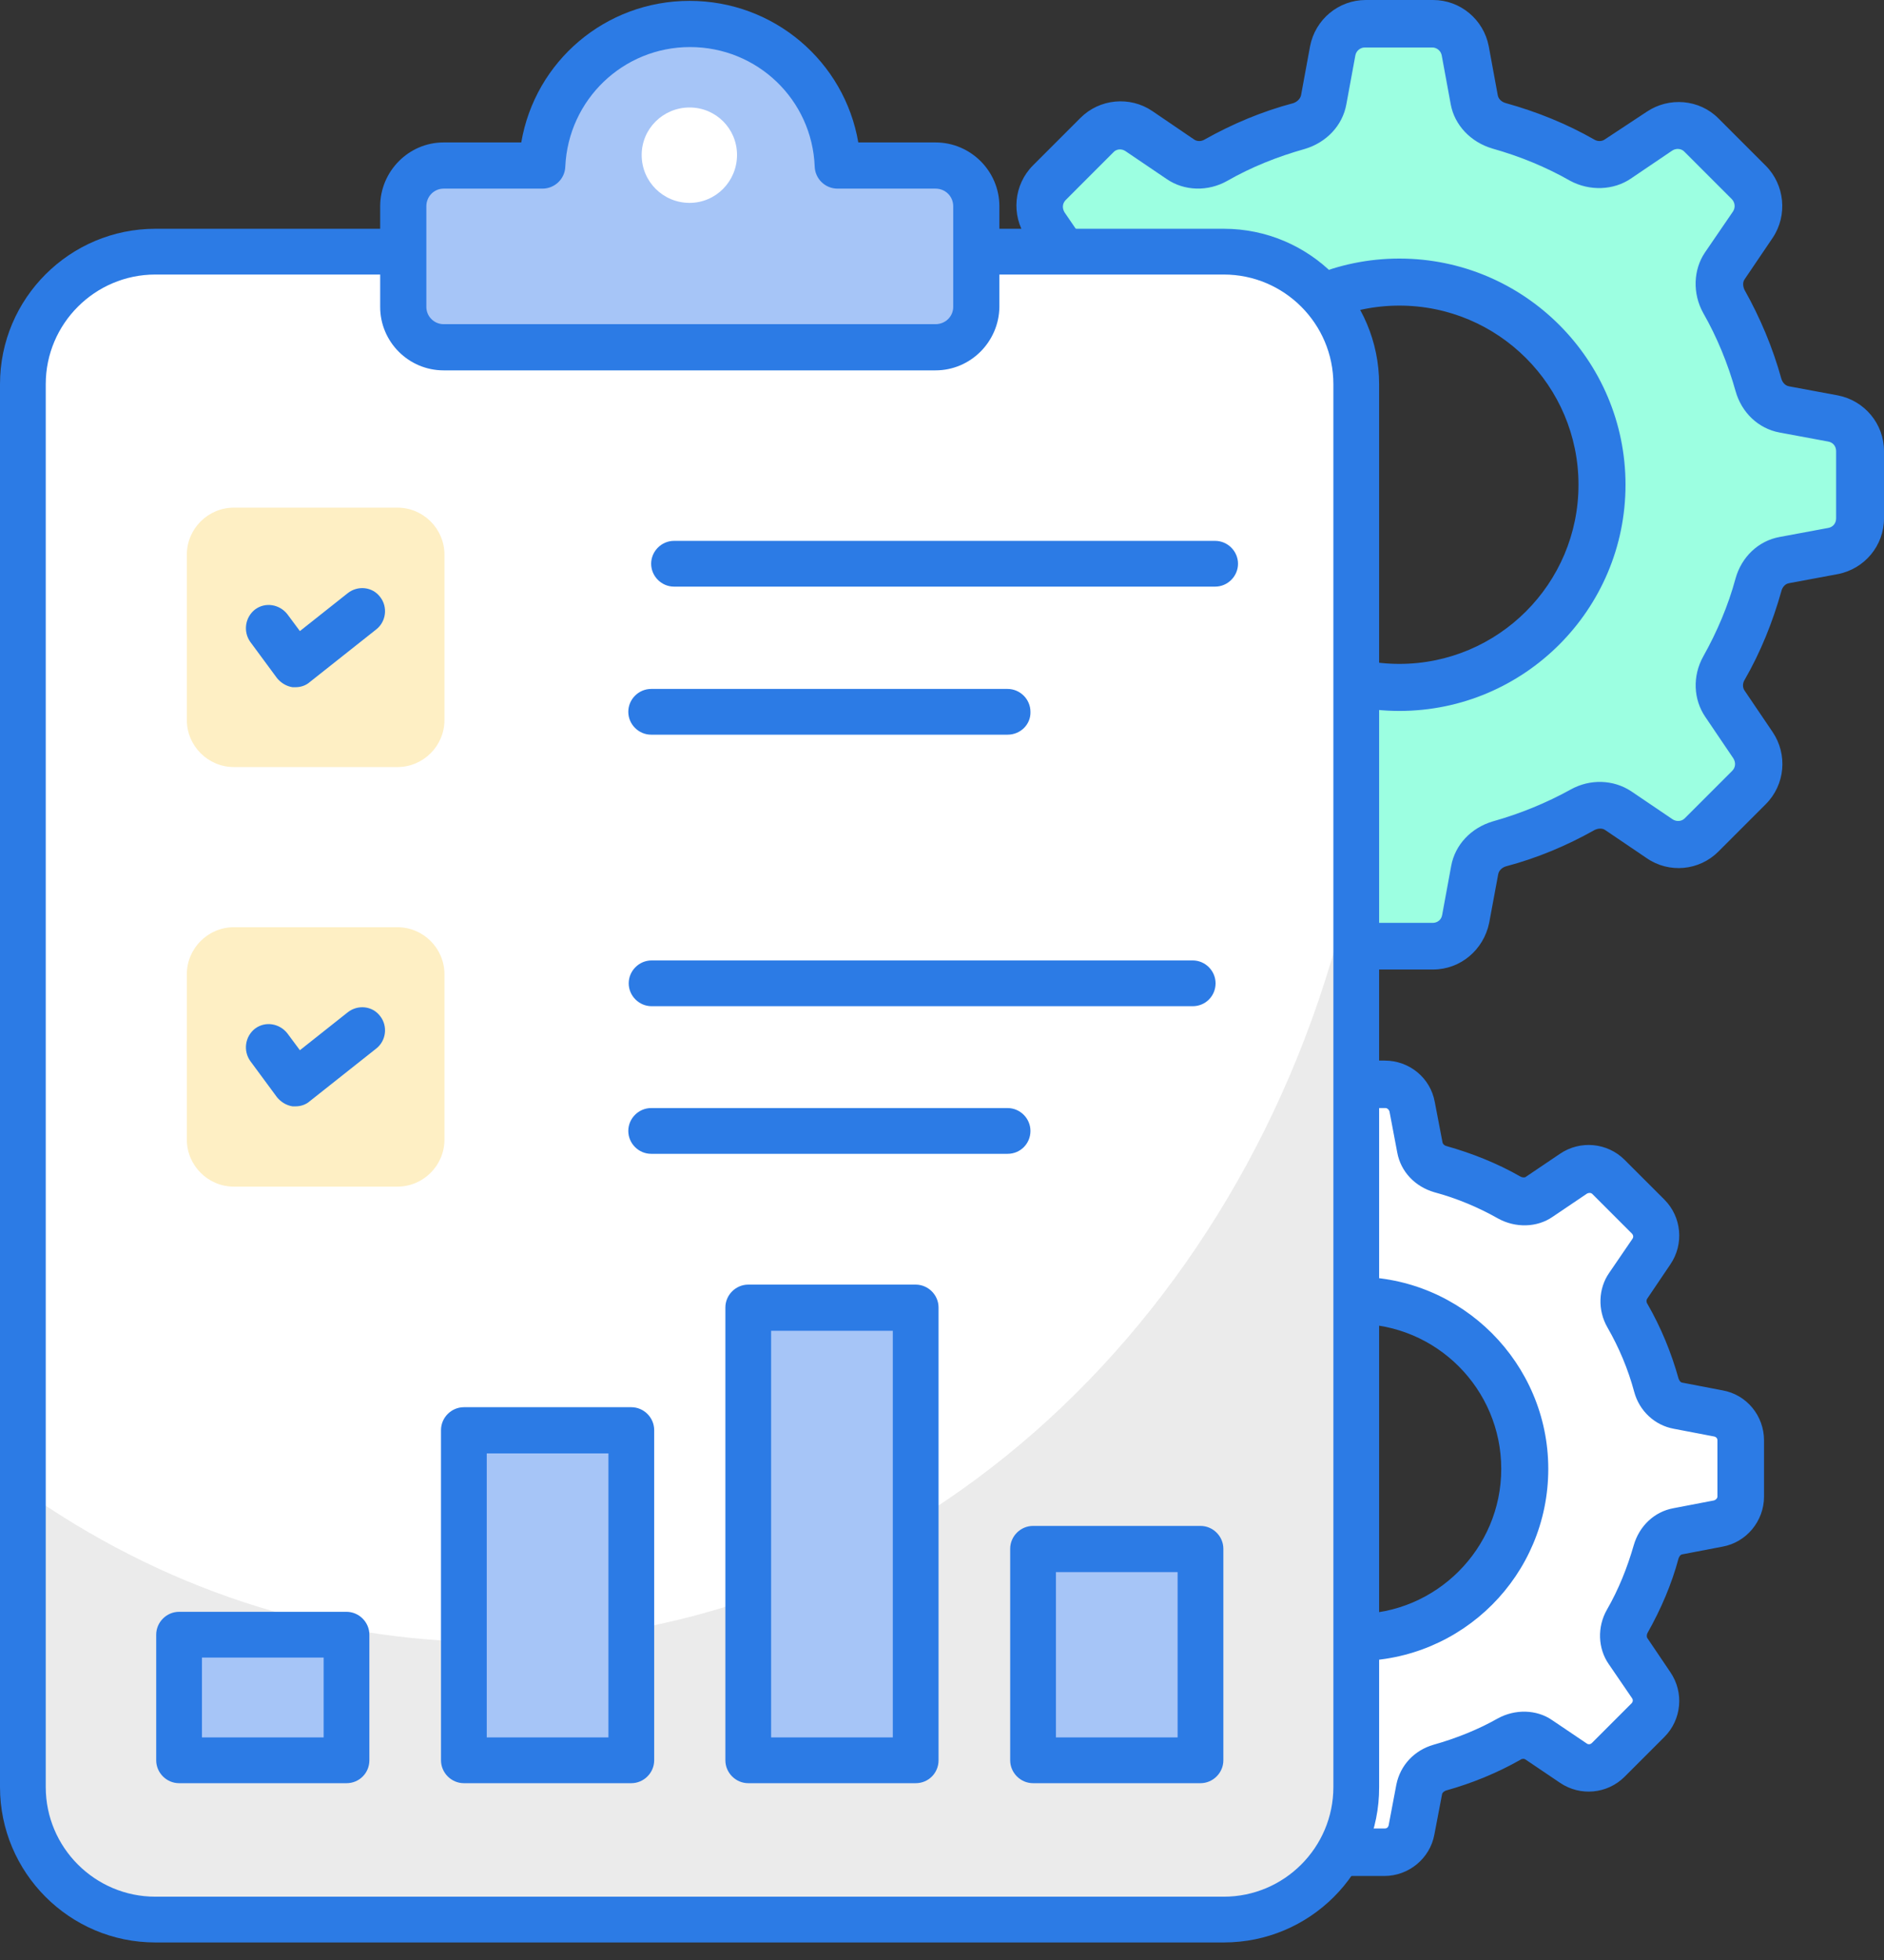 <svg width="100" height="104" viewBox="0 0 100 104" fill="none" xmlns="http://www.w3.org/2000/svg">
<rect x="0" y="0" width="100" height="104" fill="#333333" stroke="none"/>
<path d="M97.32 22.217L94.732 21.736C94.045 21.599 93.541 21.095 93.358 20.431C92.923 18.873 92.304 17.385 91.525 16.01C91.182 15.415 91.182 14.682 91.571 14.109L93.06 11.911C93.541 11.2 93.449 10.284 92.854 9.666L90.334 7.146C89.739 6.551 88.823 6.459 88.113 6.94L85.914 8.429C85.364 8.818 84.608 8.818 84.013 8.475C82.639 7.696 81.15 7.078 79.592 6.665C78.928 6.482 78.424 5.955 78.287 5.291L77.806 2.68C77.645 1.856 76.935 1.26 76.088 1.26H72.515C71.667 1.26 70.934 1.856 70.797 2.68L70.316 5.291C70.179 5.978 69.675 6.482 69.01 6.665C67.453 7.101 65.987 7.696 64.613 8.475C64.017 8.818 63.285 8.818 62.712 8.429L60.49 6.94C59.78 6.482 58.864 6.551 58.268 7.146L55.749 9.666C55.154 10.261 55.062 11.2 55.543 11.911L57.032 14.109C57.421 14.659 57.421 15.415 57.077 16.01C56.299 17.385 55.68 18.873 55.245 20.431C55.062 21.095 54.535 21.599 53.871 21.736L51.237 22.217C50.412 22.378 49.817 23.088 49.817 23.935V27.508C49.817 28.356 50.412 29.089 51.237 29.226L53.825 29.707C54.512 29.845 55.016 30.348 55.199 31.013C55.635 32.57 56.253 34.059 57.032 35.433C57.375 36.029 57.375 36.762 56.986 37.334L55.497 39.533C55.016 40.243 55.108 41.159 55.703 41.778L58.223 44.297C58.818 44.893 59.734 44.984 60.444 44.503L62.689 43.014C63.239 42.625 63.995 42.625 64.59 42.969C65.964 43.747 67.43 44.343 68.988 44.778C69.652 44.961 70.156 45.488 70.293 46.152L70.774 48.763C70.934 49.588 71.644 50.184 72.492 50.184H76.065C76.912 50.184 77.645 49.588 77.783 48.763L78.264 46.152C78.401 45.465 78.928 44.961 79.569 44.778C81.127 44.343 82.593 43.747 83.99 42.969C84.585 42.625 85.318 42.625 85.891 43.014L88.09 44.503C88.8 44.984 89.716 44.893 90.311 44.297L92.831 41.778C93.427 41.182 93.518 40.243 93.037 39.533L91.548 37.334C91.159 36.785 91.159 36.029 91.502 35.433C92.281 34.059 92.9 32.57 93.335 31.013C93.518 30.348 94.045 29.845 94.709 29.707L97.297 29.226C98.122 29.066 98.717 28.356 98.717 27.508V23.935C98.74 23.088 98.145 22.378 97.32 22.217ZM74.278 36.487C68.346 36.487 63.536 31.677 63.536 25.745C63.536 19.812 68.346 15.003 74.278 15.003C80.211 15.003 85.021 19.812 85.021 25.745C85.043 31.654 80.211 36.487 74.278 36.487Z" fill="#9CFFE1"/>
<path d="M76.065 51.443H72.492C71.049 51.443 69.812 50.412 69.537 48.992L69.056 46.381C69.01 46.198 68.85 46.038 68.621 45.969C66.972 45.511 65.415 44.869 63.949 44.045C63.742 43.93 63.536 43.93 63.376 44.045L61.154 45.534C59.94 46.335 58.36 46.175 57.352 45.167L54.833 42.648C53.802 41.617 53.665 40.014 54.466 38.823L55.955 36.624C56.07 36.464 56.047 36.234 55.955 36.051C55.108 34.585 54.466 32.982 54.008 31.356C53.94 31.127 53.779 30.967 53.596 30.944L51.008 30.463C49.588 30.211 48.557 28.951 48.557 27.508V23.935C48.557 22.492 49.588 21.255 51.008 20.98L53.596 20.499C53.871 20.453 53.985 20.179 54.008 20.064C54.466 18.438 55.108 16.835 55.955 15.369C56.07 15.185 56.07 14.957 55.955 14.796L54.466 12.597C53.665 11.406 53.802 9.803 54.833 8.772L57.352 6.253C58.36 5.245 59.963 5.085 61.154 5.886L63.376 7.398C63.536 7.513 63.765 7.513 63.949 7.398C65.415 6.574 66.995 5.909 68.644 5.474C68.85 5.405 69.01 5.245 69.056 5.062L69.537 2.451C69.812 1.031 71.049 0 72.492 0H76.065C77.508 0 78.745 1.031 79.02 2.451L79.501 5.062C79.546 5.291 79.753 5.428 79.936 5.474C81.585 5.932 83.165 6.574 84.608 7.398C84.791 7.513 85.021 7.513 85.181 7.398L87.403 5.932C88.594 5.131 90.197 5.268 91.205 6.276L93.724 8.795C94.732 9.803 94.892 11.429 94.091 12.62L92.602 14.819C92.487 14.979 92.51 15.208 92.602 15.392C93.426 16.858 94.091 18.438 94.549 20.087C94.572 20.179 94.686 20.453 94.961 20.499L97.549 20.98C98.969 21.255 100 22.492 100 23.935V27.508C100 28.951 98.969 30.188 97.549 30.463L94.961 30.944C94.686 30.989 94.572 31.264 94.549 31.379C94.091 33.005 93.449 34.608 92.602 36.074C92.487 36.257 92.487 36.486 92.602 36.647L94.091 38.846C94.892 40.037 94.755 41.64 93.724 42.671L91.205 45.19C90.197 46.198 88.594 46.358 87.403 45.534L85.204 44.045C85.043 43.93 84.814 43.953 84.631 44.045C83.165 44.869 81.585 45.534 79.936 45.969C79.775 46.015 79.569 46.152 79.524 46.381L79.043 48.969C78.745 50.412 77.508 51.443 76.065 51.443ZM63.651 41.48C64.178 41.48 64.727 41.617 65.186 41.892C66.445 42.602 67.842 43.175 69.285 43.587C70.431 43.907 71.278 44.824 71.484 45.923L71.965 48.557C72.011 48.786 72.217 48.969 72.469 48.969H76.042C76.294 48.969 76.5 48.809 76.546 48.557L77.027 45.946C77.233 44.824 78.081 43.93 79.226 43.587C80.692 43.175 82.089 42.602 83.371 41.892C84.402 41.319 85.639 41.365 86.578 41.983L88.777 43.472C88.983 43.61 89.258 43.587 89.418 43.426L91.938 40.907C92.121 40.724 92.144 40.472 92.006 40.243L90.518 38.044C89.876 37.105 89.831 35.868 90.403 34.837C91.136 33.532 91.731 32.135 92.121 30.692C92.442 29.547 93.335 28.699 94.457 28.493L97.045 28.012C97.297 27.966 97.458 27.76 97.458 27.508V23.935C97.458 23.683 97.297 23.477 97.045 23.431L94.457 22.95C93.335 22.744 92.442 21.896 92.121 20.751C91.709 19.285 91.136 17.888 90.403 16.606C89.831 15.575 89.876 14.315 90.495 13.399L91.984 11.223C92.121 11.017 92.098 10.742 91.915 10.559L89.395 8.039C89.235 7.879 88.96 7.856 88.754 7.994L86.555 9.482C85.639 10.101 84.379 10.147 83.349 9.597C82.066 8.864 80.669 8.291 79.203 7.879C78.058 7.535 77.21 6.642 77.004 5.543L76.523 2.932C76.477 2.703 76.271 2.519 76.019 2.519H72.446C72.194 2.519 71.988 2.703 71.942 2.932L71.461 5.543C71.255 6.665 70.408 7.558 69.262 7.902C67.797 8.314 66.422 8.864 65.14 9.597C64.132 10.169 62.872 10.147 61.933 9.505L59.734 8.016C59.528 7.879 59.253 7.902 59.093 8.085L56.574 10.605C56.39 10.788 56.367 11.04 56.505 11.269L57.994 13.445C58.635 14.361 58.658 15.621 58.108 16.651C57.375 17.957 56.78 19.354 56.39 20.797C56.07 21.942 55.153 22.79 54.054 22.996L51.466 23.477C51.214 23.523 51.054 23.729 51.054 23.981V27.554C51.054 27.806 51.214 28.012 51.466 28.058L54.054 28.539C55.176 28.745 56.07 29.592 56.39 30.738C56.803 32.203 57.375 33.6 58.108 34.883C58.681 35.914 58.658 37.151 58.017 38.09L56.528 40.266C56.39 40.472 56.413 40.747 56.596 40.93L59.116 43.449C59.299 43.61 59.551 43.656 59.78 43.495L61.979 42.006C62.483 41.64 63.055 41.48 63.651 41.48ZM74.278 37.723C67.659 37.723 62.277 32.341 62.277 25.721C62.277 19.102 67.659 13.72 74.278 13.72C80.898 13.72 86.28 19.102 86.28 25.721C86.28 32.341 80.898 37.723 74.278 37.723ZM74.278 16.216C69.033 16.216 64.773 20.476 64.773 25.721C64.773 30.967 69.033 35.227 74.278 35.227C79.524 35.227 83.784 30.967 83.784 25.721C83.784 20.476 79.524 16.216 74.278 16.216Z" fill="#2C7BE5"/>
<path d="M91.159 75.035L89.006 74.622C88.433 74.508 88.021 74.096 87.861 73.523C87.494 72.217 86.99 70.981 86.326 69.835C86.051 69.331 86.051 68.736 86.372 68.255L87.609 66.445C87.998 65.873 87.93 65.094 87.426 64.59L85.318 62.483C84.815 61.979 84.059 61.91 83.463 62.323L81.631 63.56C81.173 63.88 80.554 63.88 80.05 63.605C78.905 62.964 77.668 62.437 76.386 62.094C75.836 61.933 75.401 61.521 75.286 60.949L74.874 58.773C74.737 58.085 74.141 57.581 73.431 57.581H70.454C69.743 57.581 69.148 58.085 69.011 58.773L68.598 60.949C68.484 61.521 68.072 61.933 67.499 62.094C66.193 62.46 64.98 62.964 63.834 63.605C63.33 63.903 62.735 63.88 62.254 63.56L60.422 62.323C59.849 61.933 59.07 62.002 58.566 62.506L56.459 64.613C55.955 65.117 55.886 65.896 56.276 66.468L57.513 68.278C57.833 68.736 57.833 69.354 57.559 69.858C56.894 71.003 56.39 72.24 56.024 73.546C55.864 74.096 55.451 74.531 54.879 74.645L52.726 75.058C52.039 75.195 51.535 75.79 51.535 76.501V79.478C51.535 80.188 52.039 80.784 52.726 80.921L54.879 81.333C55.451 81.448 55.864 81.86 56.024 82.433C56.39 83.738 56.894 84.975 57.559 86.12C57.833 86.624 57.833 87.22 57.513 87.701L56.276 89.51C55.886 90.083 55.955 90.861 56.459 91.365L58.566 93.472C59.07 93.976 59.826 94.045 60.422 93.656L62.254 92.419C62.712 92.098 63.33 92.098 63.834 92.373C64.98 93.014 66.193 93.518 67.499 93.885C68.049 94.045 68.484 94.457 68.598 95.03L69.011 97.206C69.148 97.893 69.743 98.397 70.454 98.397H73.431C74.141 98.397 74.737 97.893 74.874 97.206L75.286 95.03C75.401 94.457 75.836 94.045 76.386 93.885C77.691 93.518 78.905 93.014 80.05 92.373C80.554 92.098 81.15 92.098 81.631 92.419L83.463 93.656C84.036 94.045 84.815 93.976 85.318 93.495L87.426 91.388C87.93 90.884 87.998 90.106 87.609 89.533L86.372 87.724C86.051 87.266 86.051 86.647 86.326 86.143C86.968 84.998 87.494 83.761 87.861 82.456C88.021 81.906 88.433 81.471 89.006 81.356L91.159 80.944C91.846 80.806 92.35 80.211 92.35 79.501V76.523C92.35 75.767 91.846 75.172 91.159 75.035ZM72.011 86.899C67.087 86.899 63.078 82.891 63.078 77.966C63.078 73.042 67.087 69.034 72.011 69.034C76.936 69.034 80.944 73.042 80.944 77.966C80.944 82.891 76.936 86.899 72.011 86.899Z" fill="white"/>
<path d="M73.477 99.542H70.499C69.194 99.542 68.071 98.626 67.842 97.343L67.43 95.167C67.407 95.053 67.27 95.007 67.224 94.984C65.85 94.595 64.521 94.068 63.284 93.358C63.193 93.312 63.101 93.289 63.032 93.335L61.2 94.595C60.123 95.305 58.681 95.167 57.764 94.274L55.657 92.167C54.741 91.251 54.604 89.808 55.337 88.731L56.573 86.899C56.619 86.83 56.619 86.716 56.55 86.624C55.84 85.387 55.291 84.059 54.901 82.662C54.879 82.616 54.833 82.478 54.718 82.455L52.565 82.043C51.282 81.814 50.366 80.692 50.366 79.386V76.409C50.366 75.103 51.305 73.981 52.565 73.752L54.718 73.339C54.833 73.317 54.879 73.179 54.901 73.133C55.291 71.759 55.84 70.431 56.55 69.171C56.596 69.079 56.596 68.988 56.573 68.919L55.337 67.087C54.604 66.01 54.741 64.567 55.657 63.651L57.764 61.544C58.681 60.628 60.101 60.49 61.177 61.2L63.032 62.46C63.101 62.506 63.193 62.506 63.284 62.46C64.521 61.773 65.85 61.223 67.247 60.834C67.293 60.811 67.43 60.765 67.453 60.651L67.865 58.475C68.094 57.192 69.216 56.276 70.522 56.276H73.5C74.805 56.276 75.927 57.192 76.156 58.475L76.569 60.628C76.592 60.719 76.683 60.788 76.775 60.811C78.149 61.2 79.478 61.727 80.715 62.437C80.806 62.483 80.921 62.483 80.966 62.46L82.799 61.223C83.875 60.49 85.318 60.628 86.234 61.544L88.342 63.651C89.258 64.567 89.395 66.01 88.662 67.087L87.425 68.919C87.38 68.988 87.38 69.102 87.448 69.194C88.158 70.431 88.708 71.759 89.097 73.156C89.12 73.202 89.166 73.339 89.281 73.362L91.434 73.775C92.716 74.004 93.632 75.126 93.632 76.431V79.409C93.632 80.715 92.693 81.837 91.434 82.066L89.281 82.478C89.166 82.501 89.12 82.639 89.097 82.684C88.731 84.059 88.158 85.387 87.448 86.647C87.403 86.738 87.403 86.83 87.425 86.899L88.662 88.731C89.395 89.808 89.258 91.251 88.342 92.167L86.234 94.274C85.318 95.19 83.875 95.328 82.799 94.595L80.966 93.358C80.898 93.312 80.783 93.312 80.692 93.381C79.478 94.068 78.149 94.618 76.752 95.007C76.683 95.03 76.569 95.099 76.546 95.19L76.134 97.343C75.905 98.603 74.782 99.542 73.477 99.542ZM63.17 90.838C63.651 90.838 64.132 90.953 64.567 91.205C65.598 91.8 66.743 92.258 67.934 92.579C68.965 92.877 69.72 93.678 69.904 94.686L70.316 96.862C70.339 96.954 70.43 97.022 70.522 97.022H73.5C73.614 97.022 73.683 96.954 73.706 96.862L74.118 94.686C74.324 93.678 75.057 92.877 76.088 92.579C77.302 92.236 78.447 91.777 79.501 91.182C80.417 90.678 81.562 90.701 82.386 91.273L84.219 92.51C84.311 92.579 84.425 92.556 84.494 92.487L86.601 90.38C86.67 90.311 86.692 90.197 86.624 90.105L85.387 88.296C84.814 87.471 84.769 86.326 85.295 85.41C85.914 84.334 86.372 83.188 86.715 81.997C87.013 80.966 87.815 80.211 88.823 80.028L90.976 79.615C91.067 79.592 91.159 79.501 91.159 79.409V76.431C91.159 76.317 91.09 76.248 90.999 76.225L88.846 75.813C87.838 75.63 87.013 74.874 86.738 73.843C86.418 72.652 85.937 71.507 85.318 70.431C84.791 69.514 84.837 68.369 85.41 67.545L86.647 65.735C86.715 65.644 86.692 65.529 86.624 65.46L84.517 63.353C84.448 63.285 84.333 63.285 84.242 63.33L82.409 64.567C81.585 65.14 80.44 65.163 79.523 64.659C78.47 64.063 77.325 63.582 76.134 63.262C75.103 62.964 74.347 62.162 74.164 61.154L73.752 58.978C73.729 58.887 73.637 58.795 73.546 58.795H70.568C70.476 58.795 70.385 58.864 70.362 58.978L69.95 61.154C69.743 62.162 69.01 62.987 67.98 63.262C66.766 63.605 65.644 64.063 64.59 64.659C63.697 65.186 62.551 65.14 61.704 64.567L59.872 63.33C59.78 63.262 59.666 63.285 59.597 63.353L57.444 65.483C57.375 65.552 57.352 65.666 57.421 65.758L58.658 67.568C59.23 68.392 59.276 69.537 58.749 70.454C58.131 71.53 57.673 72.675 57.329 73.866C57.032 74.897 56.23 75.653 55.222 75.836L53.069 76.248C52.977 76.271 52.886 76.363 52.886 76.454V79.432C52.886 79.546 52.955 79.615 53.046 79.638L55.199 80.05C56.207 80.234 57.032 80.99 57.306 82.02C57.627 83.211 58.108 84.356 58.726 85.433C59.23 86.349 59.207 87.494 58.635 88.319L57.398 90.128C57.329 90.22 57.352 90.334 57.421 90.403L59.528 92.51C59.597 92.579 59.711 92.602 59.803 92.533L61.635 91.296C62.116 90.976 62.643 90.838 63.17 90.838ZM71.988 88.136C66.376 88.136 61.796 83.555 61.796 77.943C61.796 72.332 66.376 67.751 71.988 67.751C77.6 67.751 82.18 72.332 82.18 77.943C82.18 83.578 77.622 88.136 71.988 88.136ZM71.988 70.247C67.751 70.247 64.292 73.706 64.292 77.943C64.292 82.18 67.751 85.639 71.988 85.639C76.225 85.639 79.684 82.18 79.684 77.943C79.684 73.706 76.248 70.247 71.988 70.247Z" fill="#2C7BE5"/>
<path d="M72.011 20.385V94.801C72.011 98.695 68.85 101.833 64.979 101.833H8.245C4.352 101.833 1.214 98.672 1.214 94.801V20.385C1.214 16.491 4.375 13.353 8.245 13.353H64.956C68.85 13.353 72.011 16.514 72.011 20.385Z" fill="white"/>
<path opacity="0.08" d="M71.484 47.916C66.056 70.522 47.801 87.128 26.111 87.128C16.949 87.128 8.429 84.173 1.214 79.066V94.824C1.214 98.717 4.352 101.855 8.245 101.855H64.956C68.827 101.855 71.988 98.717 71.988 94.824V47.916H71.484Z" fill="black"/>
<path d="M64.957 103.069H8.246C3.688 103.069 0 99.359 0 94.823V20.385C0 15.827 3.71 12.139 8.246 12.139H64.957C69.514 12.139 73.202 15.85 73.202 20.385V94.823C73.225 99.382 69.514 103.069 64.957 103.069ZM8.246 14.567C5.039 14.567 2.428 17.178 2.428 20.385V94.823C2.428 98.03 5.039 100.641 8.246 100.641H64.957C68.163 100.641 70.774 98.03 70.774 94.823V20.385C70.774 17.178 68.163 14.567 64.957 14.567H8.246Z" fill="#2C7BE5"/>
<path d="M51.809 10.948V16.285C51.809 17.476 50.847 18.438 49.656 18.438H23.546C22.355 18.438 21.393 17.476 21.393 16.285V10.948C21.393 9.757 22.355 8.795 23.546 8.795H28.745C28.928 4.627 32.341 1.283 36.578 1.283C40.815 1.283 44.274 4.627 44.434 8.795H49.633C50.847 8.773 51.809 9.735 51.809 10.948Z" fill="#A6C5F7"/>
<path d="M49.657 19.652H23.546C21.69 19.652 20.179 18.14 20.179 16.285V10.948C20.179 9.093 21.69 7.558 23.546 7.558H27.668C28.401 3.252 32.135 0.046 36.601 0.046C41.09 0.046 44.824 3.275 45.557 7.558H49.657C51.512 7.558 53.046 9.07 53.046 10.948V16.285C53.023 18.14 51.512 19.652 49.657 19.652ZM23.546 10.009C23.042 10.009 22.63 10.421 22.63 10.948V16.285C22.63 16.789 23.042 17.201 23.546 17.201H49.657C50.183 17.201 50.596 16.789 50.596 16.285V10.948C50.596 10.421 50.183 10.009 49.657 10.009H44.457C43.793 10.009 43.266 9.482 43.243 8.841C43.106 5.291 40.197 2.497 36.624 2.497C33.074 2.497 30.165 5.291 30.005 8.841C29.982 9.505 29.432 10.009 28.791 10.009H23.546Z" fill="#2C7BE5"/>
<path d="M39.12 8.223C39.12 9.62 37.998 10.765 36.601 10.765C35.204 10.765 34.059 9.643 34.059 8.223C34.059 6.825 35.204 5.703 36.601 5.703C37.998 5.703 39.12 6.825 39.12 8.223Z" fill="white"/>
<path d="M18.392 86.716H9.505V93.381H18.392V86.716Z" fill="#A6C5F7"/>
<path d="M18.392 94.618H9.505C8.841 94.618 8.291 94.068 8.291 93.404V86.739C8.291 86.075 8.841 85.525 9.505 85.525H18.392C19.056 85.525 19.606 86.075 19.606 86.739V93.404C19.606 94.068 19.079 94.618 18.392 94.618ZM10.719 92.19H17.178V87.953H10.719V92.19Z" fill="#2C7BE5"/>
<path d="M33.486 75.882H24.599V93.381H33.486V75.882Z" fill="#A6C5F7"/>
<path d="M33.509 94.618H24.622C23.958 94.618 23.408 94.068 23.408 93.404V75.882C23.408 75.218 23.958 74.668 24.622 74.668H33.509C34.173 74.668 34.723 75.218 34.723 75.882V93.404C34.723 94.068 34.173 94.618 33.509 94.618ZM25.836 92.19H32.295V77.119H25.836V92.19Z" fill="#2C7BE5"/>
<path d="M48.603 69.377H39.716V93.404H48.603V69.377Z" fill="#A6C5F7"/>
<path d="M48.603 94.618H39.716C39.052 94.618 38.502 94.068 38.502 93.404V69.377C38.502 68.713 39.052 68.163 39.716 68.163H48.603C49.267 68.163 49.817 68.713 49.817 69.377V93.404C49.817 94.068 49.29 94.618 48.603 94.618ZM40.93 92.19H47.389V70.614H40.93V92.19Z" fill="#2C7BE5"/>
<path d="M63.697 82.181H54.81V93.404H63.697V82.181Z" fill="#A6C5F7"/>
<path d="M63.72 94.618H54.833C54.169 94.618 53.619 94.068 53.619 93.404V82.181C53.619 81.516 54.169 80.967 54.833 80.967H63.72C64.384 80.967 64.934 81.516 64.934 82.181V93.404C64.934 94.068 64.384 94.618 63.72 94.618ZM56.047 92.19H62.506V83.418H56.047V92.19Z" fill="#2C7BE5"/>
<path d="M64.498 31.127H35.776C35.112 31.127 34.562 30.577 34.562 29.913C34.562 29.249 35.112 28.699 35.776 28.699H64.498C65.163 28.699 65.712 29.249 65.712 29.913C65.712 30.577 65.163 31.127 64.498 31.127Z" fill="#2C7BE5"/>
<path d="M23.591 29.432V38.205C23.591 39.579 22.469 40.701 21.095 40.701H12.414C11.04 40.701 9.917 39.579 9.917 38.205V29.432C9.917 28.058 11.04 26.936 12.414 26.936H21.095C22.469 26.936 23.591 28.058 23.591 29.432ZM23.591 51.695V60.468C23.591 61.842 22.469 62.964 21.095 62.964H12.414C11.04 62.964 9.917 61.842 9.917 60.468V51.695C9.917 50.321 11.04 49.199 12.414 49.199H21.095C22.469 49.199 23.591 50.321 23.591 51.695Z" fill="#FEEFC4"/>
<path d="M53.481 38.983H34.562C33.898 38.983 33.349 38.434 33.349 37.769C33.349 37.105 33.898 36.556 34.562 36.556H53.481C54.146 36.556 54.695 37.105 54.695 37.769C54.718 38.434 54.169 38.983 53.481 38.983ZM63.307 53.39H34.585C33.921 53.39 33.371 52.84 33.371 52.176C33.371 51.512 33.921 50.962 34.585 50.962H63.307C63.972 50.962 64.521 51.512 64.521 52.176C64.521 52.84 63.995 53.39 63.307 53.39ZM53.481 61.223H34.562C33.898 61.223 33.349 60.674 33.349 60.009C33.349 59.345 33.898 58.795 34.562 58.795H53.481C54.146 58.795 54.695 59.345 54.695 60.009C54.695 60.674 54.169 61.223 53.481 61.223ZM15.689 36.464C15.644 36.464 15.575 36.464 15.529 36.464C15.208 36.418 14.911 36.235 14.704 35.983L13.284 34.059C12.895 33.509 13.01 32.753 13.536 32.341C14.086 31.929 14.842 32.066 15.254 32.593L15.918 33.486L18.461 31.471C18.988 31.058 19.766 31.127 20.179 31.677C20.591 32.204 20.499 32.982 19.973 33.395L16.445 36.189C16.239 36.372 15.964 36.464 15.689 36.464ZM15.689 58.704C15.644 58.704 15.575 58.704 15.529 58.704C15.208 58.658 14.911 58.475 14.704 58.223L13.284 56.299C12.895 55.749 13.01 54.993 13.536 54.581C14.086 54.169 14.842 54.306 15.254 54.833L15.918 55.726L18.461 53.711C18.988 53.298 19.766 53.367 20.179 53.917C20.591 54.444 20.499 55.222 19.973 55.635L16.445 58.429C16.239 58.612 15.964 58.704 15.689 58.704Z" fill="#2C7BE5"/>
</svg>

